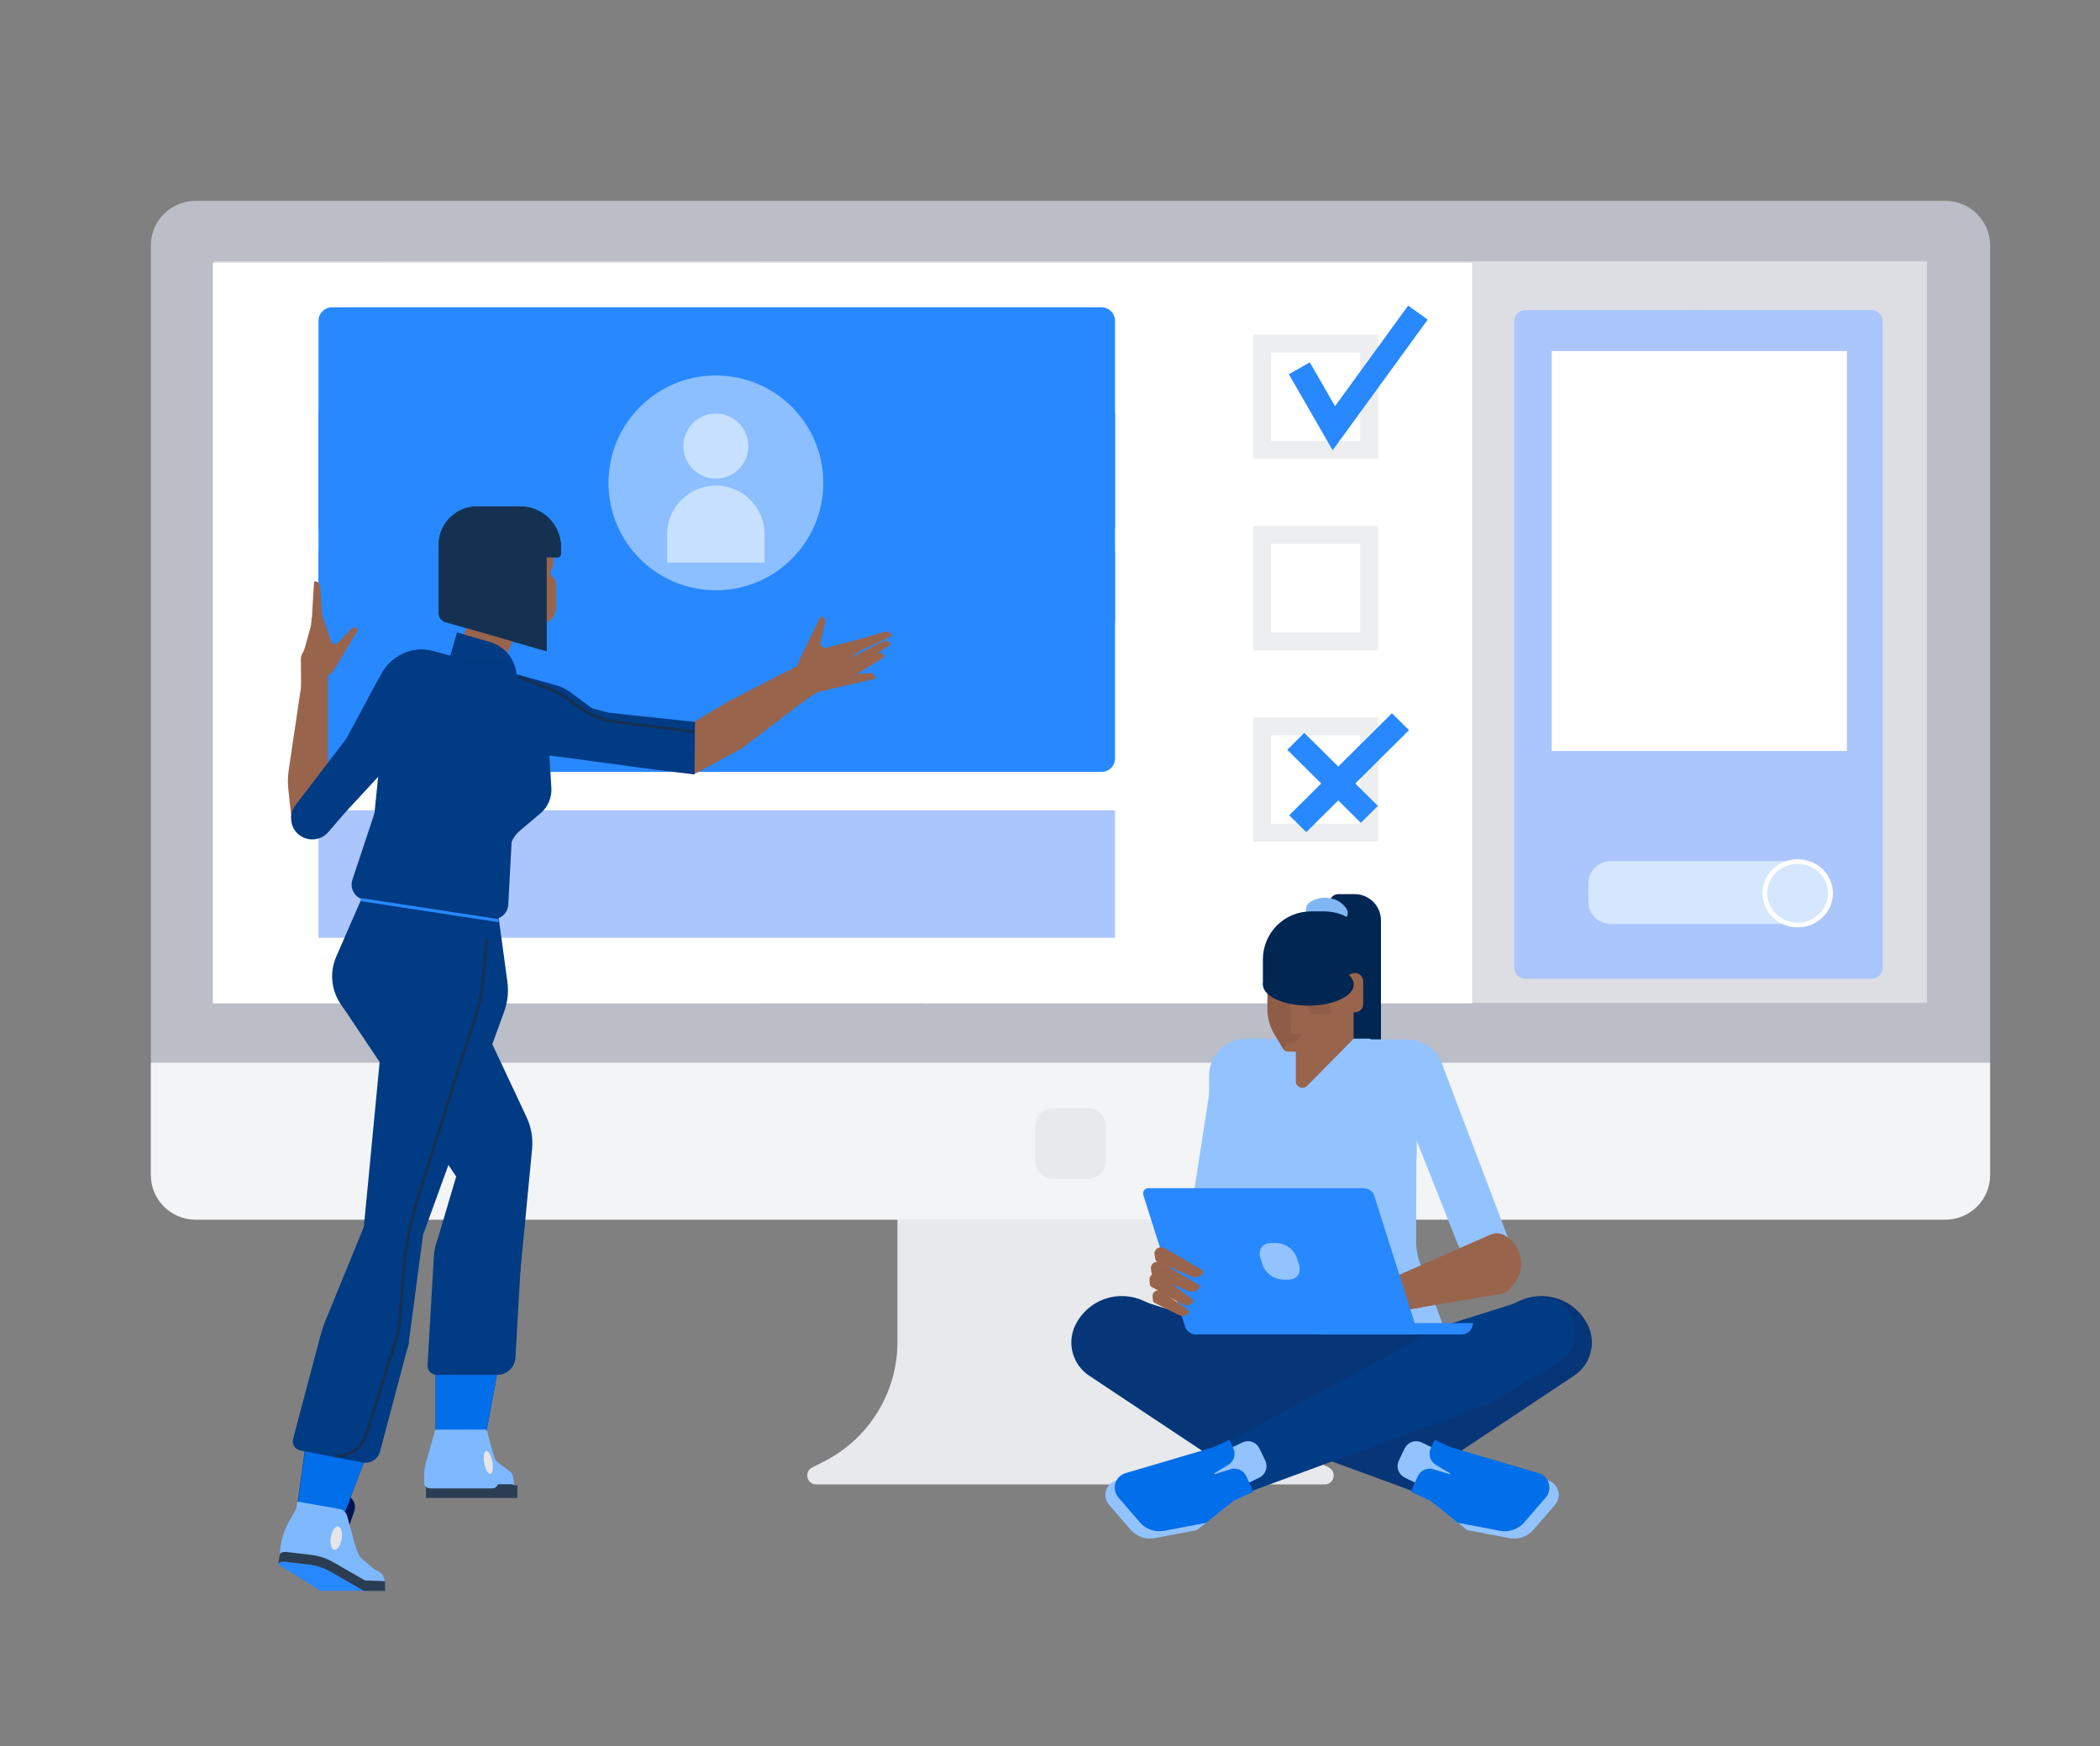 <svg width="535" height="445" viewBox="0 0 535 445" fill="none" xmlns="http://www.w3.org/2000/svg">
<rect x="0" y="0" width="535" height="445" fill="#808080" stroke="none"/>
<g clip-path="url(#clip0_336_1646)">
<path d="M338.526 373.941L335.496 372.402C329.868 369.543 325.143 365.186 321.842 359.814C318.541 354.441 316.794 348.262 316.794 341.96V236.144H228.638V341.96C228.638 348.262 226.891 354.441 223.59 359.814C220.29 365.187 215.564 369.543 209.936 372.402L206.906 373.941C204.767 375.028 205.541 378.248 207.942 378.248H337.488C339.889 378.25 340.665 375.028 338.526 373.941Z" fill="#E8E9EC"/>
<path d="M495.599 51.175H49.835C46.809 51.175 43.907 52.375 41.767 54.51C39.627 56.646 38.425 59.542 38.425 62.562V270.79L45.271 276.526V292.577C45.271 295.597 46.473 298.494 48.613 300.629C50.753 302.764 53.655 303.964 56.681 303.964H488.753C491.779 303.964 494.682 302.764 496.822 300.629C498.961 298.494 500.164 295.597 500.164 292.577V279.006L507.01 270.787V62.562C507.01 59.542 505.808 56.646 503.668 54.51C501.528 52.375 498.626 51.175 495.599 51.175Z" fill="#BBBDC7"/>
<path d="M507.01 270.79H38.425V299.41C38.425 302.43 39.627 305.326 41.767 307.461C43.907 309.597 46.809 310.796 49.835 310.796H495.599C498.626 310.796 501.528 309.597 503.668 307.461C505.808 305.326 507.01 302.43 507.01 299.41V270.79Z" fill="#F3F4F6"/>
<path d="M54.511 66.586H490.923V255.572H54.511V66.586Z" fill="#DDDEE3"/>
<path d="M277.162 300.359H268.273C265.763 300.359 263.709 298.31 263.709 295.804V286.934C263.709 284.429 265.763 282.379 268.273 282.379H277.162C279.672 282.379 281.726 284.429 281.726 286.934V295.804C281.726 298.31 279.672 300.359 277.162 300.359Z" fill="#E8E9EC"/>
</g>
<g clip-path="url(#clip1_336_1646)">
<path d="M388.658 246.524L388.658 81.886L432.676 81.886L432.676 246.524L388.658 246.524Z" fill="#AAC6FC"/>
<path d="M435.588 81.886L435.588 246.524C435.588 248.147 434.307 249.423 432.676 249.423L388.659 249.423C387.028 249.423 385.748 248.147 385.748 246.524L385.748 81.886C385.748 80.263 387.028 78.987 388.659 78.987L432.676 78.987C434.307 78.987 435.588 80.263 435.588 81.886ZM429.765 243.625L429.765 84.785L391.57 84.785L391.57 243.625L429.765 243.625Z" fill="#AAC6FC"/>
</g>
<g clip-path="url(#clip2_336_1646)">
<path d="M432.713 246.524L432.713 81.886L476.731 81.886L476.731 246.524L432.713 246.524Z" fill="#AAC6FC"/>
<path d="M479.642 81.886L479.642 246.524C479.642 248.147 478.361 249.423 476.731 249.423L432.714 249.423C431.083 249.423 429.802 248.147 429.802 246.524L429.802 81.886C429.802 80.263 431.083 78.987 432.714 78.987L476.731 78.987C478.361 78.987 479.642 80.263 479.642 81.886ZM473.82 243.625L473.82 84.785L435.625 84.785L435.625 243.625L473.82 243.625Z" fill="#AAC6FC"/>
</g>
<g clip-path="url(#clip3_336_1646)">
<path d="M410.437 235.451H457.73C462.316 235.451 466.034 231.861 466.034 227.432C466.034 223.003 462.316 219.413 457.73 219.413H410.437C408.905 219.413 407.435 220.001 406.352 221.047C405.269 222.093 404.66 223.512 404.66 224.992V229.873C404.66 230.605 404.809 231.331 405.1 232.008C405.39 232.685 405.815 233.3 406.352 233.818C406.888 234.336 407.525 234.747 408.226 235.027C408.927 235.307 409.678 235.452 410.437 235.451Z" fill="#D4E7FF"/>
<path d="M457.975 236.295C453.02 236.295 448.99 232.402 448.99 227.617C448.99 222.833 453.02 218.94 457.975 218.94C462.929 218.94 466.96 222.833 466.96 227.617C466.96 232.402 462.929 236.295 457.975 236.295ZM457.975 220.139C453.705 220.139 450.231 223.494 450.231 227.617C450.231 231.741 453.705 235.096 457.975 235.096C462.245 235.096 465.718 231.741 465.718 227.617C465.718 223.494 462.245 220.139 457.975 220.139Z" fill="white"/>
</g>
<g clip-path="url(#clip4_336_1646)">
<path d="M470.52 89.445L470.52 191.35L395.315 191.35L395.315 89.445L470.52 89.445Z" fill="white"/>
</g>
<g clip-path="url(#clip5_336_1646)">
<path d="M375.067 66.972L375.067 255.653L235.782 255.653L235.782 66.972L375.067 66.972Z" fill="white"/>
</g>
<g clip-path="url(#clip6_336_1646)">
<path d="M236.672 66.972L236.672 255.653L97.387 255.653L97.387 66.972L236.672 66.972Z" fill="white"/>
</g>
<g clip-path="url(#clip7_336_1646)">
<path d="M193.507 66.972L193.507 255.653L54.222 255.653L54.222 66.972L193.507 66.972Z" fill="white"/>
</g>
<g clip-path="url(#clip8_336_1646)">
<path d="M81.145 206.48H284.065V238.965H81.145V206.48Z" fill="#AAC6FC"/>
</g>
<g clip-path="url(#clip9_336_1646)">
<path d="M84.595 81.777H280.613V134.048H84.595V81.777Z" fill="#2888FF"/>
<path d="M280.614 137.505H84.596C82.663 137.505 81.145 135.984 81.145 134.048V81.777C81.145 79.841 82.663 78.32 84.596 78.32H280.614C282.546 78.32 284.065 79.841 284.065 81.777V134.048C284.065 135.984 282.546 137.505 280.614 137.505ZM88.047 130.591H277.163V85.234H88.047V130.591Z" fill="#2888FF"/>
</g>
<g clip-path="url(#clip10_336_1646)">
<path d="M84.595 140.962H280.613V193.233H84.595V140.962Z" fill="#2888FF"/>
<path d="M280.614 196.69H84.596C82.663 196.69 81.145 195.169 81.145 193.233V140.962C81.145 139.026 82.663 137.505 84.596 137.505H280.614C282.546 137.505 284.065 139.026 284.065 140.962V193.233C284.065 195.169 282.546 196.69 280.614 196.69ZM88.047 189.776H277.163V144.419H88.047V189.776Z" fill="#2888FF"/>
</g>
<g clip-path="url(#clip11_336_1646)">
<path d="M84.595 105.807H280.613V158.078H84.595V105.807Z" fill="#2888FF"/>
<path d="M280.614 161.535H84.596C82.663 161.535 81.145 160.014 81.145 158.078V105.807C81.145 103.871 82.663 102.35 84.596 102.35H280.614C282.546 102.35 284.065 103.871 284.065 105.807V158.078C284.065 160.014 282.546 161.535 280.614 161.535ZM88.047 154.621H277.163V109.264H88.047V154.621Z" fill="#2888FF"/>
</g>
<g clip-path="url(#clip12_336_1646)">
<path d="M351.125 116.958H319.22V85.274H351.125V116.958ZM323.824 112.386H346.522V89.846H323.824V112.386Z" fill="#EDEEF0"/>
<path d="M339.508 114.739L328.355 95.356L333.684 92.331L340.111 103.5L358.744 77.875L363.72 81.444L339.508 114.739Z" fill="#2888FF"/>
<path d="M351.125 165.724H319.22V134.04H351.125V165.724ZM323.824 161.152H346.522V138.612H323.824V161.152ZM351.125 214.49H319.22V182.806H351.125V214.49ZM323.824 209.918H346.522V187.378H323.824V209.918Z" fill="#EDEEF0"/>
<path d="M332.286 186.745L351.03 205.36L346.687 209.67L327.946 191.058L332.286 186.745Z" fill="#2888FF"/>
<path d="M354.616 181.748L358.956 186.058L332.791 212.044L328.45 207.734L354.616 181.748Z" fill="#2888FF"/>
</g>
<g clip-path="url(#clip13_336_1646)">
<path d="M116.201 166.598L121.755 185.196L133.921 154.74L128.003 152.357L122.812 150.267L120.618 155.76L116.201 166.598ZM129.993 138.397H137.405V147.857H129.993V138.397Z" fill="#99644C"/>
<path d="M125.47 131.598H130.496V150.517H125.47V131.598Z" fill="black"/>
<path d="M123.316 154.216L128.992 156.748V132.624C128.992 131.944 128.723 131.292 128.244 130.811C127.765 130.331 127.116 130.061 126.439 130.061H125.29C119.818 130.061 115.631 134.953 116.455 140.385L117.366 146.391C117.624 148.092 118.304 149.7 119.344 151.067C120.384 152.435 121.75 153.518 123.316 154.216Z" fill="black"/>
<path d="M140.966 138.997V143.509C140.966 143.673 140.935 143.835 140.873 143.988L140.278 145.475C140.18 145.719 140.16 145.987 140.219 146.243C140.278 146.499 140.414 146.731 140.609 146.907L140.966 147.229V155.956C140.966 156.294 140.899 156.628 140.77 156.939C140.641 157.251 140.452 157.534 140.214 157.772C139.976 158.011 139.693 158.199 139.382 158.327C139.071 158.455 138.738 158.521 138.402 158.519L122.272 158.453L122.338 152.938L140.966 138.997Z" fill="#99644C"/>
<path d="M124.725 146.637H128.436V152.309H124.725V146.637Z" fill="#99644C"/>
<path d="M124.867 147.844H130.679V142.043H124.867C124.251 142.043 123.66 142.288 123.224 142.726C122.788 143.163 122.543 143.757 122.543 144.376V145.51C122.543 145.817 122.603 146.12 122.72 146.403C122.837 146.687 123.008 146.944 123.224 147.161C123.44 147.377 123.696 147.549 123.978 147.666C124.26 147.784 124.562 147.844 124.867 147.844Z" fill="#99644C"/>
<path d="M135.184 136.899H127.593V140.807C126.38 140.904 125.22 140.977 125.049 140.919C124.788 140.832 127.527 143.877 129.245 145.766C129.717 146.285 130.577 145.95 130.577 145.247V142.748C130.577 142.324 130.919 141.979 131.342 141.979H135.184V136.899Z" fill="black"/>
<path d="M132.256 130.573H131.922C131.245 130.573 130.595 130.843 130.117 131.324C129.638 131.804 129.369 132.456 129.369 133.136V142.039H141.193V139.545C141.193 134.59 137.192 130.573 132.256 130.573Z" fill="#99644C"/>
<path d="M121.503 133.795H130.44V151.097C130.44 152.457 129.902 153.761 128.945 154.723C127.987 155.684 126.688 156.225 125.333 156.225H121.503V133.795Z" fill="black"/>
<path d="M127.368 130.848H137.89V136.872C137.89 137.545 137.758 138.212 137.501 138.834C137.245 139.456 136.869 140.021 136.394 140.497C135.92 140.973 135.357 141.351 134.737 141.609C134.118 141.866 133.454 141.999 132.783 141.999H127.367L127.368 130.848Z" fill="black"/>
<path d="M137.55 158.926H132.377V146.743H139.683C140.192 146.743 140.681 146.946 141.041 147.307C141.401 147.669 141.603 148.159 141.603 148.671V154.858C141.603 155.937 141.176 156.972 140.416 157.734C139.656 158.497 138.625 158.926 137.55 158.926Z" fill="#99644C"/>
<path d="M139.279 165.954L113.511 158.518C113.002 158.371 112.555 158.062 112.236 157.637C111.918 157.213 111.745 156.696 111.745 156.164V138.845C111.745 133.436 116.114 129.05 121.503 129.05H131.474C135.785 129.05 139.279 132.558 139.279 136.886V165.954Z" fill="#153152"/>
<path d="M141.94 142.043H124.091V129.05H132.579C138.288 129.05 142.916 133.696 142.916 139.427V141.063C142.916 141.605 142.479 142.043 141.94 142.043Z" fill="#153152"/>
<path d="M77.465 169.911L83.537 170.958V208.945C83.538 210.131 83.086 211.272 82.274 212.132C81.462 212.993 80.351 213.508 79.172 213.571C77.993 213.634 76.834 213.24 75.936 212.471C75.037 211.702 74.467 210.615 74.342 209.436L73.458 201.122C73.282 199.473 73.317 197.809 73.561 196.169L77.465 169.911Z" fill="#99644C"/>
<path d="M76.655 167.896L76.711 175.214L80.419 173.47L80.722 173.421C81.722 173.234 82.669 172.829 83.497 172.235C84.329 171.647 85.021 170.883 85.526 169.997L85.536 170.007L91.035 160.78C91.099 160.683 91.128 160.567 91.117 160.451C91.106 160.335 91.057 160.226 90.976 160.143C90.957 160.123 90.938 160.104 90.918 160.089C90.819 160.006 90.704 159.944 90.58 159.906C90.457 159.868 90.327 159.854 90.198 159.867C90.069 159.879 89.944 159.916 89.83 159.977C89.716 160.038 89.615 160.121 89.533 160.221L86.147 163.752C86.011 163.891 85.842 163.991 85.656 164.044C85.47 164.096 85.273 164.098 85.086 164.05C84.898 164.002 84.727 163.905 84.588 163.769C84.45 163.634 84.35 163.464 84.298 163.277L81.785 155.886L79.907 156.956C79.75 157.045 79.617 157.173 79.522 157.327C79.426 157.481 79.371 157.657 79.36 157.838L79.326 158.428C79.292 159.006 79.195 159.579 79.038 160.137L77.585 165.289C77.478 165.67 77.319 166.035 77.113 166.372C76.831 166.836 76.65 167.354 76.655 167.896Z" fill="#99644C"/>
<path d="M80.369 148.122C80.951 148.18 81.463 148.703 81.57 149.418L82.321 160.381L79.18 162.164L79.992 148.503C79.991 148.454 80 148.405 80.018 148.359C80.036 148.313 80.063 148.272 80.097 148.236C80.131 148.201 80.172 148.173 80.217 148.153C80.262 148.134 80.31 148.124 80.359 148.123L80.369 148.122Z" fill="#99644C"/>
<path d="M75.273 205.186L88.231 188.219L96.623 172.601L106.085 187.372L87.9 207.089L83.633 212.03C82.713 213.093 81.418 213.754 80.021 213.875C78.624 213.995 77.235 213.565 76.149 212.675C75.062 211.786 74.363 210.507 74.2 209.109C74.036 207.711 74.421 206.304 75.273 205.186Z" fill="#013B84"/>
<path d="M126.833 233.583H91.316L95.397 207.242L98.47 176.8L139.309 181.72L140.467 200.779C140.541 201.995 140.331 203.212 139.852 204.332C139.374 205.452 138.64 206.444 137.711 207.228L132.468 211.655C131.065 212.84 130.124 214.485 129.811 216.299L126.833 233.583Z" fill="#013B84"/>
<path d="M141.601 174.586L110.534 165.959C101.712 163.51 93.646 171.751 96.242 180.563L97.07 183.374L155.532 183.955L145.425 176.456C144.275 175.602 142.979 174.969 141.601 174.586Z" fill="#013B84"/>
<path d="M78.101 390.937L87.135 394.087L90.271 385.02C90.406 384.63 90.463 384.218 90.439 383.806C90.415 383.394 90.311 382.99 90.131 382.619C89.952 382.247 89.702 381.915 89.394 381.641C89.087 381.366 88.729 381.155 88.341 381.02L85.222 379.933C84.834 379.797 84.423 379.74 84.012 379.764C83.602 379.788 83.2 379.893 82.83 380.073C82.46 380.253 82.129 380.505 81.856 380.813C81.582 381.121 81.373 381.481 81.238 381.871L78.101 390.937Z" fill="#001452"/>
<path d="M89.516 390.407C89.516 390.407 91.038 396.182 91.821 396.841C92.765 397.637 95.575 400.062 95.575 400.062C96.324 400.208 96.989 400.636 97.434 401.259C97.88 401.881 98.072 402.651 97.971 403.41L97.733 405.201L94.49 404.841L82.906 398.052L89.516 390.407Z" fill="#7EB8FF"/>
<path d="M94.245 308.843L83.27 335.663C82.62 336.991 81.755 339.639 81.546 341.104L74.526 392.27C74.526 392.27 84.831 394.513 84.431 394.38L104.031 342.858L108.007 312.875L94.245 308.843Z" fill="#013B84"/>
<path d="M126.947 233.149L129.269 250.229C129.611 252.744 129.337 255.304 128.47 257.689L107.816 314.542C107.816 314.542 95.979 314.665 92.496 314.697L96.966 268.061L103.159 233.294L126.947 233.149Z" fill="#013B84"/>
<path d="M211.836 173.358L207.414 167.48L185.221 178.912L172.574 186.498L173.719 192.806L174.845 195.938C174.936 196.192 175.08 196.423 175.269 196.615C175.457 196.807 175.684 196.957 175.935 197.053C176.186 197.149 176.455 197.189 176.723 197.171C176.991 197.153 177.252 197.077 177.488 196.949L188.952 190.709L211.836 173.358Z" fill="#99644C"/>
<path d="M210.889 174.694L204.299 178.938L203.684 174.558L203.55 174.255C203.13 173.24 202.936 172.145 202.982 171.047C203.021 169.949 203.299 168.872 203.797 167.894L203.783 167.891L208.833 157.489C208.883 157.374 208.97 157.28 209.08 157.221C209.19 157.163 209.317 157.144 209.44 157.167C209.468 157.174 209.498 157.18 209.522 157.189C209.655 157.23 209.778 157.297 209.885 157.387C209.992 157.476 210.081 157.586 210.145 157.709C210.21 157.833 210.25 157.968 210.262 158.107C210.274 158.247 210.259 158.387 210.218 158.52L209.038 163.661C208.993 163.865 209.002 164.077 209.065 164.276C209.128 164.475 209.241 164.655 209.395 164.796C209.548 164.937 209.736 165.035 209.939 165.081C210.142 165.126 210.354 165.117 210.552 165.054L218.665 162.981L218.848 165.944L217.829 166.701C217.33 167.072 216.873 167.497 216.464 167.967L212.693 172.313C212.383 172.669 212.129 173.071 211.94 173.504C211.725 173.999 211.342 174.402 210.889 174.694Z" fill="#99644C"/>
<path d="M227.079 161.732C226.803 161.163 226.086 160.84 225.327 161L214.026 164.336L213.883 168.283L226.838 162.257C226.887 162.24 226.933 162.213 226.972 162.177C227.012 162.142 227.043 162.099 227.066 162.051C227.089 162.003 227.102 161.952 227.105 161.899C227.108 161.846 227.1 161.793 227.082 161.743L227.079 161.732ZM226.789 163.853C226.417 163.342 225.653 163.153 224.935 163.445L213.892 169.026L213.966 172.925L226.645 164.412C226.691 164.385 226.732 164.349 226.765 164.306C226.797 164.264 226.821 164.215 226.834 164.163C226.848 164.111 226.851 164.056 226.843 164.003C226.835 163.95 226.817 163.899 226.789 163.853Z" fill="#99644C"/>
<path d="M225.263 167.007C224.912 166.482 224.157 166.262 223.427 166.526L212.695 171.401L212.613 175.299L225.096 167.56C225.191 167.511 225.262 167.426 225.294 167.324C225.326 167.222 225.317 167.111 225.268 167.016L225.263 167.007Z" fill="#99644C"/>
<path d="M223.008 172.549C222.843 171.939 222.197 171.487 221.422 171.502L209.7 172.669L208.38 176.336L222.674 173.02C222.726 173.012 222.776 172.993 222.821 172.966C222.866 172.939 222.906 172.903 222.937 172.86C222.968 172.817 222.991 172.769 223.003 172.717C223.016 172.666 223.018 172.612 223.01 172.56L223.008 172.549Z" fill="#99644C"/>
<path d="M89.558 238.039L87.287 256.518L122.52 309.233L132.535 324.259L135.554 292.8C135.822 290.002 135.334 287.184 134.139 284.643L109.223 231.622L89.558 238.039Z" fill="#013B84"/>
<path d="M133.658 283.985V312.239L123.189 368.811C123.189 368.811 110.509 368.777 110.945 368.801L111.006 317.416L119.68 288.103L133.658 283.985Z" fill="#013B84"/>
<path d="M111.759 368.521H123.884V372.947H111.759V368.521Z" fill="#99644C"/>
<path d="M126.076 380.498H109.161L109.145 378.787C109.124 376.449 109.522 374.127 110.321 371.931L111.876 367.662L126.076 372.898V380.498Z" fill="#D9E021"/>
<path d="M115.74 377.949C117.456 377.949 118.846 376.553 118.846 374.831C118.846 373.109 117.456 371.713 115.74 371.713C114.025 371.713 112.634 373.109 112.634 374.831C112.634 376.553 114.025 377.949 115.74 377.949Z" fill="#E6E6E6"/>
<path d="M97.256 261.45H114.348V233.144L92.04 229.143L85.692 243.692C82.039 252.066 88.15 261.45 97.256 261.45Z" fill="#013B84"/>
<path d="M120.64 364.926V371.452C120.764 371.452 124.023 377.012 124.11 377.286L124.629 379.188H131.045L130.839 377.049C130.734 376.11 130.483 375.401 130.174 375.168L126.813 372.632C126.176 372.151 125.612 370.989 125.221 369.348L124.449 366.105C124.272 365.363 123.993 364.925 123.697 364.925H120.64V364.926Z" fill="#7EB8FF"/>
<path d="M126.665 350.34H111.253C110.936 350.34 110.622 350.275 110.33 350.149C110.039 350.023 109.776 349.838 109.558 349.607C109.34 349.375 109.171 349.101 109.062 348.802C108.954 348.502 108.907 348.184 108.925 347.865L110.539 319.991C110.866 314.337 115.428 309.863 121.066 309.665L133.404 309.233L131.322 345.924C131.254 347.118 130.734 348.24 129.868 349.062C129.002 349.883 127.856 350.34 126.665 350.34ZM92.332 372.67L76.466 369.587C76.152 369.526 75.854 369.401 75.59 369.22C75.326 369.038 75.102 368.804 74.933 368.532C74.763 368.26 74.65 367.955 74.603 367.638C74.555 367.32 74.573 366.996 74.655 366.686L81.545 340.687C81.746 339.928 82.227 339.275 82.889 338.858C83.552 338.441 84.347 338.292 85.115 338.441L104.167 342.144L96.827 369.843C96.574 370.798 95.969 371.621 95.135 372.146C94.3 372.671 93.298 372.858 92.332 372.67ZM124.791 163.583L116.447 161.176L110.579 181.681L128.015 186.71L131.271 175.333C132.713 170.291 129.812 165.031 124.791 163.583ZM95.397 207.243L89.771 224.183C89.592 224.722 89.532 225.295 89.597 225.86C89.661 226.425 89.847 226.969 90.143 227.454C90.439 227.939 90.836 228.354 91.308 228.668C91.78 228.983 92.315 229.19 92.875 229.276L125.021 234.178C125.557 234.26 126.104 234.228 126.628 234.085C127.151 233.942 127.638 233.69 128.059 233.346C128.48 233.003 128.824 232.574 129.07 232.089C129.316 231.604 129.458 231.072 129.487 230.529L130.812 205.685L95.397 207.243Z" fill="#013B84"/>
<path d="M91.973 228.846L127.057 234.211L126.94 234.983L91.856 229.617L91.973 228.846Z" fill="#2888FF"/>
<path d="M85.719 371.544C85.621 371.544 85.528 371.507 85.456 371.44C85.385 371.374 85.341 371.283 85.332 371.186C85.325 371.088 85.353 370.991 85.413 370.914C85.473 370.837 85.559 370.785 85.655 370.769L87.023 370.54C88.413 370.312 89.711 369.699 90.772 368.771C91.834 367.842 92.615 366.634 93.029 365.283L100.57 340.98C101.122 339.2 101.464 337.361 101.588 335.5L102.193 326.396C102.702 318.749 104.131 311.193 106.449 303.892L121.282 257.205C121.85 255.418 122.234 253.576 122.426 251.71L123.688 239.467C123.71 239.253 123.905 239.087 124.115 239.12C124.166 239.125 124.215 239.14 124.26 239.164C124.305 239.189 124.345 239.222 124.377 239.261C124.409 239.301 124.433 239.347 124.448 239.396C124.462 239.445 124.467 239.497 124.462 239.548L123.2 251.791C123.002 253.711 122.608 255.605 122.023 257.443L107.19 304.13C104.89 311.371 103.473 318.865 102.968 326.448L102.364 335.553C102.236 337.474 101.883 339.374 101.312 341.213L93.772 365.516C93.315 367.005 92.453 368.336 91.284 369.36C90.114 370.384 88.683 371.06 87.151 371.311L85.783 371.54C85.761 371.543 85.74 371.544 85.719 371.544Z" fill="#153152"/>
<path d="M177.045 183.96L155.019 181.602L137.459 176.847L137.491 192.156L167.018 196.131L176.952 197.342L177.045 183.96Z" fill="#013B84"/>
<path d="M176.424 186.822C176.408 186.822 176.391 186.821 176.375 186.819L156.367 184.255C153.446 183.877 150.66 182.795 148.246 181.101L143.828 177.996C142.699 177.203 141.481 176.547 140.199 176.042L132.484 173.006C132.389 172.968 132.312 172.893 132.271 172.798C132.23 172.704 132.228 172.597 132.266 172.501C132.303 172.404 132.377 172.327 132.471 172.286C132.566 172.244 132.672 172.242 132.768 172.279L140.483 175.315C141.822 175.843 143.095 176.528 144.273 177.357L148.691 180.463C151.002 182.084 153.67 183.119 156.465 183.48L176.473 186.044C176.57 186.059 176.657 186.11 176.718 186.186C176.779 186.262 176.809 186.358 176.803 186.456C176.797 186.553 176.755 186.645 176.684 186.712C176.614 186.78 176.522 186.819 176.424 186.822Z" fill="#153152"/>
<path d="M92.674 372.721L84.433 394.38C84.83 394.513 74.528 392.273 74.528 392.273L77.716 369.825L92.332 372.674C92.449 372.698 92.566 372.713 92.674 372.721Z" fill="#016EEA"/>
<path d="M87.31 398.252L71.208 396.172L71.498 393.887C71.853 391.662 72.604 389.52 73.716 387.563L75.877 383.758L88.529 391.03L87.31 398.252Z" fill="#7EB8FF"/>
<path d="M75.752 382.621L74.705 388.822C75.072 388.884 83.805 395.806 84.02 396.11L85.292 397.908L89.957 391.844L88.437 386.277C88.315 385.829 88.069 385.426 87.727 385.113C87.385 384.801 86.961 384.592 86.506 384.512L75.752 382.621Z" fill="#7EB8FF"/>
<path d="M86.159 388.976C85.402 388.847 84.564 390.069 84.288 391.705C84.012 393.342 84.401 394.772 85.158 394.901C85.915 395.03 86.753 393.808 87.029 392.172C87.305 390.536 86.916 389.105 86.159 388.976Z" fill="#E6E6E6"/>
<path d="M87.021 399.619L97.266 405.352H81.646L71.25 398.876C70.719 398.546 71.006 397.723 71.625 397.797L87.021 399.619Z" fill="#2888FF"/>
<path d="M70.91 398.319L71.329 395.838L71.431 395.778C71.889 395.508 72.423 395.396 72.951 395.458L79.262 396.206C81.272 396.444 83.213 397.088 84.968 398.1L92.971 402.712L98.119 402.914L98.09 405.394L92.707 405.376L84.199 400.475C82.467 399.497 80.559 398.874 78.585 398.644L72.577 397.941C72.132 397.889 71.68 397.961 71.273 398.149L70.91 398.319ZM123.373 378.212H130.229C130.909 378.212 131.466 378.771 131.466 379.454V379.604C131.466 380.287 130.909 380.846 130.229 380.846H123.373C123.046 380.845 122.732 380.714 122.5 380.481C122.268 380.249 122.137 379.933 122.136 379.604V379.454C122.136 378.771 122.693 378.212 123.373 378.212Z" fill="#2B3D52"/>
<path d="M126.603 350.344L123.19 368.811C123.19 368.811 111.295 368.779 110.945 368.803L110.968 350.32C111.061 350.336 111.155 350.344 111.256 350.344H126.603Z" fill="#016EEA"/>
<path d="M108.52 378.474H131.796V381.7H108.52V378.474Z" fill="#2B3D52"/>
<path d="M125.411 379.261H109.558C109.157 379.261 108.773 379.102 108.488 378.819C108.203 378.535 108.042 378.151 108.038 377.748L108.027 376.555C108.011 374.721 108.324 372.9 108.95 371.177L110.887 364.294L123.892 364.268L126.01 371.653C126.62 373.331 126.932 375.102 126.932 376.888V377.734C126.932 378.577 126.251 379.261 125.411 379.261Z" fill="#7EB8FF"/>
<path d="M117.964 374.308H110.848V364.653H114.067C114.807 364.653 115.522 364.924 116.078 365.415C116.633 365.907 116.991 366.585 117.084 367.322L117.964 374.308Z" fill="#7EB8FF"/>
<path d="M124.24 374.308H117.124L118.004 367.323C118.097 366.586 118.454 365.907 119.01 365.416C119.565 364.925 120.28 364.653 121.02 364.654H124.24V374.308Z" fill="#7EB8FF"/>
<path d="M123.331 372.608C123.582 374.206 124.262 375.518 124.85 375.541C125.437 375.564 125.71 374.287 125.458 372.689C125.207 371.091 124.527 369.778 123.939 369.756C123.352 369.733 123.079 371.01 123.331 372.608Z" fill="#E6E6E6"/>
</g>
<g clip-path="url(#clip14_336_1646)">
<path d="M182.382 150.41C197.497 150.41 209.75 138.157 209.75 123.042C209.75 107.928 197.497 95.675 182.382 95.675C167.268 95.675 155.015 107.928 155.015 123.042C155.015 138.157 167.268 150.41 182.382 150.41Z" fill="#8BBFFF"/>
<path d="M182.383 121.96C186.957 121.96 190.665 118.252 190.665 113.678C190.665 109.104 186.957 105.395 182.383 105.395C177.809 105.395 174.1 109.104 174.1 113.678C174.1 118.252 177.809 121.96 182.383 121.96Z" fill="#C7E0FF"/>
<path d="M182.383 123.733C179.088 123.733 175.927 125.042 173.597 127.372C171.267 129.702 169.958 132.862 169.958 136.157V143.35H194.807V136.157C194.807 129.296 189.244 123.733 182.383 123.733Z" fill="#C7E0FF"/>
</g>
<g clip-path="url(#clip15_336_1646)">
<path d="M116.2 166.598L121.755 185.196L133.921 154.74L128.003 152.357L122.812 150.267L120.618 155.76L116.2 166.598ZM129.992 138.397H137.405V147.857H129.992V138.397Z" fill="#99644C"/>
<path d="M125.47 131.598H130.495V150.517H125.47V131.598Z" fill="black"/>
<path d="M123.315 154.216L128.991 156.748V132.624C128.991 131.944 128.722 131.292 128.244 130.811C127.765 130.331 127.115 130.061 126.438 130.061H125.289C119.817 130.061 115.63 134.953 116.454 140.385L117.365 146.391C117.623 148.092 118.304 149.7 119.343 151.067C120.383 152.435 121.749 153.518 123.315 154.216Z" fill="black"/>
<path d="M140.965 138.997V143.509C140.965 143.673 140.934 143.835 140.873 143.988L140.277 145.475C140.18 145.719 140.159 145.987 140.218 146.243C140.278 146.499 140.414 146.731 140.608 146.907L140.965 147.229V155.956C140.965 156.294 140.899 156.628 140.77 156.939C140.641 157.251 140.452 157.534 140.214 157.772C139.975 158.011 139.693 158.199 139.382 158.327C139.071 158.455 138.737 158.521 138.401 158.519L122.271 158.453L122.337 152.938L140.965 138.997Z" fill="#99644C"/>
<path d="M124.725 146.637H128.436V152.309H124.725V146.637Z" fill="#99644C"/>
<path d="M124.867 147.844H130.679V142.043H124.867C124.251 142.043 123.66 142.288 123.224 142.726C122.788 143.163 122.543 143.757 122.543 144.376V145.51C122.543 145.817 122.603 146.12 122.72 146.403C122.837 146.687 123.008 146.944 123.224 147.161C123.439 147.377 123.696 147.549 123.978 147.666C124.26 147.784 124.562 147.844 124.867 147.844Z" fill="#99644C"/>
<path d="M135.183 136.899H127.593V140.807C126.379 140.904 125.219 140.977 125.048 140.919C124.788 140.832 127.527 143.877 129.244 145.766C129.716 146.285 130.576 145.95 130.576 145.247V142.748C130.576 142.324 130.919 141.979 131.342 141.979H135.183V136.899Z" fill="black"/>
<path d="M132.255 130.573H131.922C131.245 130.573 130.595 130.843 130.116 131.324C129.638 131.804 129.369 132.456 129.369 133.136V142.039H141.193V139.545C141.193 134.59 137.191 130.573 132.255 130.573Z" fill="#99644C"/>
<path d="M121.503 133.795H130.44V151.097C130.44 152.457 129.902 153.761 128.944 154.723C127.986 155.684 126.687 156.225 125.333 156.225H121.503V133.795Z" fill="black"/>
<path d="M127.367 130.848H137.89V136.872C137.89 137.545 137.757 138.212 137.501 138.834C137.244 139.456 136.868 140.021 136.394 140.497C135.919 140.973 135.356 141.351 134.737 141.609C134.117 141.866 133.453 141.999 132.782 141.999H127.367L127.367 130.848Z" fill="black"/>
<path d="M137.55 158.926H132.377V146.743H139.683C140.192 146.743 140.681 146.946 141.041 147.307C141.401 147.669 141.603 148.159 141.603 148.671V154.858C141.603 155.937 141.176 156.972 140.416 157.734C139.656 158.497 138.625 158.926 137.55 158.926Z" fill="#99644C"/>
<path d="M139.279 165.954L113.51 158.518C113.002 158.371 112.554 158.062 112.236 157.637C111.917 157.213 111.745 156.696 111.745 156.164V138.845C111.745 133.436 116.113 129.05 121.502 129.05H131.473C135.784 129.05 139.279 132.558 139.279 136.886V165.954Z" fill="#153152"/>
<path d="M141.94 142.043H124.091V129.05H132.579C138.288 129.05 142.915 133.696 142.915 139.427V141.063C142.915 141.605 142.478 142.043 141.94 142.043Z" fill="#153152"/>
<path d="M141.601 174.586L110.533 165.959C101.711 163.51 93.646 171.751 96.241 180.563L97.069 183.374L155.531 183.955L145.424 176.456C144.275 175.602 142.979 174.969 141.601 174.586Z" fill="#013B84"/>
<path d="M126.665 350.34H111.253C110.935 350.34 110.621 350.275 110.33 350.149C110.038 350.023 109.775 349.838 109.557 349.607C109.339 349.375 109.171 349.101 109.062 348.802C108.953 348.502 108.906 348.184 108.924 347.865L110.538 319.991C110.866 314.337 115.427 309.863 121.065 309.665L133.404 309.233L131.322 345.924C131.254 347.118 130.734 348.24 129.868 349.062C129.002 349.883 127.856 350.34 126.665 350.34ZM92.331 372.67L76.465 369.587C76.151 369.526 75.853 369.401 75.589 369.22C75.326 369.038 75.102 368.804 74.932 368.532C74.762 368.26 74.65 367.955 74.602 367.638C74.555 367.32 74.572 366.996 74.655 366.686L81.544 340.687C81.746 339.928 82.226 339.275 82.889 338.858C83.551 338.441 84.347 338.292 85.115 338.441L104.166 342.144L96.826 369.843C96.573 370.798 95.968 371.621 95.134 372.146C94.299 372.671 93.298 372.858 92.331 372.67ZM124.791 163.583L116.446 161.176L110.579 181.681L128.014 186.71L131.27 175.333C132.713 170.291 129.812 165.031 124.791 163.583ZM95.397 207.243L89.771 224.183C89.592 224.722 89.532 225.295 89.596 225.86C89.66 226.425 89.847 226.969 90.142 227.454C90.438 227.939 90.836 228.354 91.308 228.668C91.78 228.983 92.314 229.19 92.874 229.276L125.02 234.178C125.556 234.26 126.104 234.228 126.627 234.085C127.15 233.942 127.638 233.69 128.058 233.346C128.479 233.003 128.823 232.574 129.069 232.089C129.315 231.604 129.457 231.072 129.486 230.529L130.812 205.685L95.397 207.243Z" fill="#013B84"/>
</g>
<g clip-path="url(#clip16_336_1646)">
<path d="M289.008 330.932L310.938 337.833L366.502 367.702C366.502 367.702 360.064 380.539 360.24 380.076L300.661 358.159C299.695 357.804 298.765 357.359 297.883 356.831L281.723 347.159C280.712 346.553 279.83 345.754 279.128 344.807C278.426 343.859 277.918 342.783 277.633 341.639C277.348 340.495 277.292 339.305 277.468 338.139C277.644 336.974 278.048 335.854 278.657 334.845C279.695 333.127 281.279 331.807 283.156 331.098C285.033 330.389 287.094 330.33 289.008 330.932Z" fill="#013B84"/>
<path d="M336.713 371.846H309.523L277.467 350.528C275.407 349.158 273.919 347.082 273.283 344.691C272.646 342.3 272.906 339.759 274.012 337.546C275.558 334.454 278.255 332.093 281.524 330.97C284.793 329.848 288.372 330.054 291.491 331.544L336.713 353.157V371.846Z" fill="#013B84"/>
<path d="M368.752 337.763H307.529V358H368.752V337.763Z" fill="#013B84"/>
<path d="M341.777 371.846H368.967L401.023 350.528C403.083 349.158 404.571 347.082 405.208 344.691C405.844 342.3 405.584 339.759 404.478 337.546C402.932 334.454 400.235 332.093 396.966 330.97C393.697 329.848 390.118 330.054 386.999 331.544L341.777 353.157V371.846Z" fill="#013B84"/>
<path opacity="0.2" d="M274.012 337.546C275.558 334.454 278.255 332.093 281.524 330.97C284.793 329.848 288.372 330.054 291.491 331.544L292.533 332.042L310.715 337.763H368.752V340.263L386.999 331.544C390.118 330.054 393.697 329.848 396.966 330.97C400.235 332.093 402.932 334.454 404.478 337.546C405.584 339.759 405.844 342.3 405.208 344.691C404.571 347.082 403.083 349.158 401.023 350.528L368.967 371.846H364.421C362.556 375.553 360.131 380.363 360.24 380.076L336.713 371.421V371.843H309.523L277.467 350.525C275.408 349.155 273.92 347.08 273.284 344.689C272.647 342.299 272.906 339.758 274.012 337.546Z" fill="#1D2445"/>
<path d="M338.639 268.476H351.815V234.535C351.815 232.759 351.11 231.056 349.854 229.801C348.599 228.545 346.896 227.84 345.121 227.84H340.985C340.363 227.84 339.767 228.087 339.328 228.526C338.888 228.966 338.641 229.562 338.641 230.184V268.476H338.639Z" fill="#002652"/>
<path d="M367.832 272.315L384.968 317.469L379.947 322.011L379.814 322.022C378.006 322.176 376.197 321.743 374.655 320.789C373.112 319.834 371.918 318.407 371.249 316.721L353.791 272.651L367.832 272.315ZM309.025 272.564L302.7 313.193L307.461 323.691L307.593 323.675C309.394 323.451 311.074 322.653 312.386 321.399C313.697 320.146 314.57 318.503 314.875 316.714L322.833 269.987L309.025 272.564Z" fill="#93C3FF"/>
<path d="M358.607 264.884L317.553 264.668C316.299 264.66 315.056 264.902 313.896 265.378C312.736 265.855 311.682 266.556 310.795 267.443C309.908 268.329 309.205 269.383 308.728 270.543C308.251 271.702 308.008 272.945 308.014 274.199L308.094 290.786L368.038 290.539V274.37C368.038 271.863 367.046 269.458 365.279 267.681C363.512 265.903 361.113 264.898 358.607 264.884Z" fill="#93C3FF"/>
<path d="M360.846 289.856L360.782 316.168C360.777 318.186 361.134 320.19 361.837 322.082L367.85 338.292L310.046 338.817L315.28 322.101C315.791 320.467 316.051 318.766 316.051 317.054V290.23L360.846 289.856Z" fill="#93C3FF"/>
<path d="M349.059 264.668L360.462 289.944L315.59 289.963L327.051 264.668H349.059ZM384.486 391.928C385.625 392.145 386.8 392.058 387.894 391.676C388.989 391.294 389.963 390.631 390.72 389.754L396.256 383.337C396.652 382.846 396.92 382.264 397.038 381.644C397.156 381.023 397.119 380.384 396.93 379.781C396.742 379.178 396.408 378.632 395.958 378.189C395.508 377.746 394.956 377.421 394.351 377.242L371.588 370.518L365.633 383.321L373.779 389.888L384.486 391.928Z" fill="#93C3FF"/>
<path d="M382.112 390.065C383.25 390.282 384.426 390.195 385.52 389.813C386.614 389.431 387.589 388.768 388.346 387.89L393.882 381.474C394.278 380.982 394.546 380.401 394.664 379.78C394.781 379.16 394.744 378.52 394.556 377.918C394.368 377.315 394.034 376.768 393.584 376.325C393.134 375.883 392.582 375.557 391.977 375.379L369.213 368.66L363.258 381.461L371.404 388.028L382.112 390.065Z" fill="#016EEA"/>
<path d="M371.172 371.868L366.856 380.837L357.892 376.522C357.114 376.146 356.517 375.477 356.232 374.662C355.947 373.846 355.997 372.951 356.372 372.172L357.856 369.082C358.231 368.304 358.9 367.707 359.716 367.422C360.531 367.137 361.426 367.188 362.205 367.563L371.172 371.868Z" fill="#93C3FF"/>
<path d="M372.261 377.136L374.973 371.277L365.497 366.887L364.497 369.049C364.154 369.79 364.098 370.63 364.338 371.41C364.579 372.189 365.099 372.852 365.799 373.271L372.261 377.136Z" fill="#016EEA"/>
<path d="M368.865 384.474L372.511 376.598L365.156 374.383C364.394 374.154 363.576 374.207 362.851 374.533C362.126 374.858 361.542 375.435 361.208 376.156L359.389 380.086L368.865 384.474Z" fill="#016EEA"/>
<path d="M294.229 391.928C293.091 392.145 291.915 392.058 290.821 391.676C289.727 391.294 288.752 390.631 287.995 389.754L282.459 383.337C282.063 382.846 281.795 382.264 281.677 381.644C281.56 381.023 281.597 380.384 281.785 379.781C281.973 379.179 282.307 378.632 282.757 378.189C283.207 377.746 283.759 377.421 284.364 377.242L307.128 370.518L313.082 383.325L304.936 389.891L294.229 391.928Z" fill="#93C3FF"/>
<path d="M389.707 330.933L367.777 337.833L312.214 367.702C312.214 367.702 318.651 380.54 318.476 380.076L378.054 358.159C379.02 357.804 379.95 357.359 380.833 356.831L396.992 347.159C398.004 346.553 398.886 345.754 399.588 344.807C400.29 343.859 400.798 342.783 401.082 341.639C401.367 340.495 401.423 339.305 401.248 338.14C401.072 336.974 400.667 335.854 400.058 334.845C399.02 333.127 397.436 331.808 395.559 331.098C393.682 330.389 391.621 330.33 389.707 330.933Z" fill="#013B84"/>
<path d="M296.603 390.065C295.464 390.282 294.289 390.195 293.195 389.813C292.1 389.431 291.126 388.768 290.369 387.89L284.833 381.474C284.437 380.982 284.169 380.401 284.051 379.78C283.934 379.16 283.971 378.52 284.159 377.918C284.347 377.315 284.681 376.768 285.131 376.325C285.581 375.883 286.133 375.557 286.738 375.379L309.502 368.66L315.456 381.464L307.31 388.03L296.603 390.065Z" fill="#016EEA"/>
<path d="M307.545 371.868L311.861 380.837L320.825 376.522C321.603 376.146 322.2 375.477 322.485 374.662C322.77 373.846 322.719 372.951 322.344 372.172L320.855 369.076C320.479 368.298 319.81 367.701 318.995 367.416C318.179 367.131 317.284 367.182 316.505 367.557L307.545 371.868Z" fill="#93C3FF"/>
<path d="M306.453 377.136L303.741 371.276L313.217 366.886L314.218 369.048C314.56 369.789 314.617 370.63 314.376 371.409C314.136 372.188 313.615 372.851 312.915 373.27L306.453 377.136Z" fill="#016EEA"/>
<path d="M309.849 384.474L306.203 376.598L313.558 374.383C314.32 374.154 315.138 374.207 315.863 374.533C316.589 374.858 317.172 375.435 317.506 376.156L319.326 380.086L309.849 384.474Z" fill="#016EEA"/>
<path d="M315.066 309.667H344.856C349.117 309.666 353.203 307.973 356.216 304.96C359.229 301.946 360.922 297.859 360.922 293.597V289.856L337.286 286.479L315.066 289.856V309.667Z" fill="#93C3FF"/>
<path d="M341.234 234.758C341.604 234.757 341.967 234.66 342.287 234.475C342.608 234.29 342.874 234.024 343.059 233.703C343.244 233.383 343.342 233.019 343.342 232.649C343.343 232.279 343.246 231.916 343.061 231.595C342.608 230.889 342.012 230.286 341.31 229.825C340.609 229.365 339.819 229.057 338.991 228.921C338.06 228.708 337.095 228.695 336.159 228.881C335.223 229.068 334.337 229.45 333.559 230.004C333.337 230.17 333.15 230.378 333.009 230.617C332.868 230.855 332.775 231.119 332.736 231.394C332.697 231.668 332.712 231.948 332.781 232.216C332.849 232.485 332.97 232.737 333.137 232.959C333.303 233.18 333.511 233.367 333.75 233.508C333.988 233.65 334.252 233.742 334.527 233.782C334.801 233.821 335.08 233.806 335.349 233.737C335.617 233.668 335.87 233.547 336.091 233.381C336.392 233.189 336.73 233.061 337.082 233.005C337.435 232.949 337.795 232.966 338.141 233.056C338.624 233.119 339.071 233.346 339.407 233.699C339.592 234.02 339.858 234.287 340.178 234.473C340.499 234.659 340.863 234.757 341.234 234.758Z" fill="#80B6F4"/>
<path d="M341.4 257.996L321.739 250.965V244.447C321.739 242.844 322.054 241.256 322.668 239.775C323.281 238.294 324.18 236.948 325.314 235.814C326.448 234.68 327.793 233.781 329.274 233.168C330.755 232.554 332.343 232.238 333.946 232.238H337.407C339.01 232.238 340.598 232.553 342.08 233.167C343.561 233.78 344.907 234.679 346.041 235.813C347.175 236.947 348.075 238.293 348.688 239.774C349.302 241.256 349.618 242.843 349.618 244.447V249.778C349.617 251.957 348.751 254.048 347.21 255.589C345.669 257.13 343.579 257.996 341.4 257.996Z" fill="#002652"/>
<path d="M330.129 275.5V249.979H344.841V264.693L333.023 276.681C332.788 276.921 332.487 277.085 332.159 277.153C331.831 277.221 331.49 277.189 331.179 277.062C330.869 276.936 330.603 276.72 330.416 276.441C330.229 276.163 330.129 275.835 330.129 275.5Z" fill="#99644C"/>
<path d="M344.71 260.309L337.281 267.644C337.146 267.777 336.986 267.882 336.81 267.954C336.634 268.025 336.445 268.061 336.255 268.059L328.1 267.975C327.853 267.972 327.611 267.906 327.397 267.783C327.183 267.661 327.005 267.485 326.878 267.273L324.628 263.506C323.486 261.595 322.883 259.409 322.883 257.183V249.821H344.711V260.306L344.71 260.309Z" fill="#99644C"/>
<path opacity="0.07" d="M334.788 258.356H339.122V257.051C339.122 256.642 338.959 256.25 338.67 255.961C338.381 255.672 337.989 255.509 337.58 255.509H333.247V256.814C333.247 257.223 333.409 257.615 333.698 257.904C333.987 258.194 334.379 258.356 334.788 258.356ZM328.803 253.713V257.596L328.935 263.337L332.034 263.542L329.884 265.653C329.308 265.545 328.714 265.635 328.195 265.906C327.267 266.391 326.935 267.524 326.875 267.274C326.815 267.023 325.718 265.192 324.69 263.511C323.506 261.576 322.879 259.353 322.878 257.085V250.962L328.803 253.713Z" fill="black"/>
<path d="M345.199 247.933H345.075C344.519 247.935 343.987 248.156 343.593 248.55C343.2 248.943 342.979 249.476 342.977 250.032V255.845C342.979 256.401 343.2 256.934 343.593 257.327C343.987 257.721 344.519 257.942 345.075 257.944H345.199C345.755 257.942 346.288 257.721 346.681 257.327C347.074 256.934 347.296 256.401 347.298 255.845V250.028C347.295 249.473 347.073 248.941 346.68 248.548C346.287 248.156 345.755 247.935 345.199 247.933Z" fill="#99644C"/>
<path d="M333.315 256.249C326.922 256.249 321.739 253.834 321.739 250.855C321.739 247.876 326.922 245.461 333.315 245.461C339.709 245.461 344.892 247.876 344.892 250.855C344.892 253.834 339.709 256.249 333.315 256.249Z" fill="#002652"/>
<path d="M350.681 327.385L379.558 314.671C380.247 314.327 381.021 314.189 381.787 314.273C382.552 314.357 383.278 314.66 383.876 315.146L384.571 315.71C385.394 316.378 386.078 317.202 386.583 318.135C387.088 319.067 387.404 320.09 387.514 321.145C387.624 322.2 387.525 323.266 387.222 324.283C386.92 325.299 386.421 326.246 385.752 327.07L384.761 328.292C384.146 329.049 383.276 329.557 382.313 329.718L357.742 333.867L350.681 327.385Z" fill="#99644C"/>
<path d="M325.143 335.238V335.247C325.127 335.351 325.153 335.456 325.214 335.54C325.276 335.625 325.368 335.682 325.471 335.699L332.646 336.84C333.418 336.963 334.209 336.913 334.959 336.694L338.258 335.765L340.156 336.732C340.818 337.073 341.582 337.155 342.301 336.961L348.497 335.323L348.547 335.309C348.763 335.258 348.98 335.219 349.2 335.19V335.182L362.407 333.084L353.341 327.266C351.703 325.382 350.375 325.272 348.6 325.111L345.476 324.838C344.346 324.77 343.218 325.006 342.209 325.522C341.593 325.845 340.934 326.079 340.252 326.216C338.322 326.626 335.296 327.334 335.296 327.334C335.055 327.412 334.846 327.565 334.698 327.769C334.55 327.974 334.471 328.221 334.473 328.474V328.588C334.496 328.894 334.64 329.178 334.873 329.379C335.105 329.579 335.408 329.679 335.714 329.656C336.358 329.615 340.195 329.41 341.395 329.368H341.404C341.499 329.367 341.592 329.396 341.671 329.45C341.749 329.504 341.809 329.58 341.842 329.67C341.875 329.757 341.879 329.852 341.853 329.941C341.828 330.031 341.774 330.11 341.7 330.167L340.514 331.095L333.35 334.104L326.697 334.002C326.339 333.997 325.989 334.116 325.707 334.337C325.425 334.559 325.227 334.871 325.147 335.22L325.143 335.238Z" fill="#99644C"/>
<path d="M336.836 340.032H372.367C373.134 340.032 373.869 339.727 374.411 339.185C374.953 338.643 375.258 337.908 375.258 337.141H333.944C333.944 337.521 334.018 337.897 334.164 338.248C334.309 338.599 334.522 338.918 334.791 339.186C335.06 339.454 335.379 339.667 335.73 339.812C336.081 339.958 336.457 340.032 336.836 340.032Z" fill="#2888FF"/>
<path d="M304.477 340.032H359.399C359.634 340.046 359.868 339.998 360.078 339.895C360.289 339.791 360.47 339.635 360.602 339.441C360.735 339.247 360.814 339.022 360.834 338.788C360.854 338.554 360.812 338.319 360.714 338.105L350.11 304.698C349.925 304.161 349.585 303.692 349.133 303.349C348.681 303.006 348.137 302.804 347.571 302.77H292.649C292.415 302.757 292.181 302.804 291.97 302.908C291.759 303.011 291.579 303.168 291.446 303.362C291.314 303.556 291.234 303.781 291.214 304.015C291.195 304.249 291.236 304.484 291.334 304.698L301.939 338.105C302.124 338.641 302.464 339.11 302.916 339.453C303.368 339.796 303.911 339.997 304.477 340.032Z" fill="#2888FF"/>
<path d="M326.699 326.059H328.303C330.432 326.059 331.609 324.333 330.933 322.205L330.427 320.601C330.055 319.528 329.375 318.59 328.472 317.904C327.568 317.218 326.481 316.815 325.349 316.746H323.745C321.617 316.746 320.44 318.472 321.115 320.601L321.621 322.205C321.993 323.277 322.673 324.215 323.577 324.901C324.48 325.587 325.567 325.99 326.699 326.059Z" fill="#93C3FF"/>
<path d="M306.5 324.448C306.5 324.454 306.5 324.461 306.49 324.466C306.169 324.895 305.715 325.208 305.199 325.354C304.682 325.501 304.132 325.474 303.633 325.277L294.892 321.551C294.747 321.489 294.619 321.392 294.521 321.269C294.423 321.145 294.357 320.999 294.33 320.844L294.129 319.7C294.093 319.495 294.097 319.286 294.142 319.083C294.187 318.881 294.272 318.689 294.391 318.519C294.51 318.349 294.661 318.204 294.836 318.093C295.011 317.981 295.207 317.905 295.411 317.869L295.858 317.791C296.08 317.752 296.308 317.793 296.502 317.907L306.21 323.615C306.284 323.651 306.35 323.701 306.404 323.762C306.459 323.823 306.5 323.894 306.527 323.972C306.554 324.049 306.566 324.131 306.561 324.212C306.556 324.294 306.535 324.374 306.5 324.448Z" fill="#99644C"/>
<path d="M305.586 328.153C305.585 328.16 305.581 328.166 305.576 328.171C305.255 328.601 304.801 328.913 304.285 329.06C303.768 329.206 303.218 329.179 302.719 328.982L293.978 325.254C293.833 325.192 293.705 325.095 293.607 324.971C293.509 324.848 293.444 324.702 293.416 324.547L293.215 323.403C293.142 322.991 293.236 322.566 293.477 322.222C293.717 321.879 294.084 321.645 294.497 321.572L294.943 321.494C295.165 321.455 295.394 321.496 295.588 321.61L305.296 327.318C305.37 327.354 305.436 327.404 305.491 327.465C305.546 327.526 305.588 327.598 305.615 327.675C305.642 327.753 305.653 327.835 305.648 327.917C305.643 327.999 305.622 328.079 305.586 328.153Z" fill="#99644C"/>
<path d="M303.915 331.86C303.913 331.866 303.909 331.872 303.904 331.876C303.558 332.244 303.101 332.487 302.602 332.569C302.104 332.651 301.593 332.567 301.148 332.33L293.377 327.914C293.247 327.841 293.138 327.737 293.06 327.61C292.981 327.484 292.935 327.341 292.927 327.192L292.861 326.102C292.837 325.709 292.97 325.322 293.232 325.027C293.493 324.732 293.861 324.553 294.254 324.529L294.677 324.503C294.888 324.49 295.098 324.553 295.267 324.681L303.732 331.05C303.797 331.091 303.854 331.144 303.899 331.207C303.943 331.27 303.975 331.341 303.992 331.417C304.009 331.492 304.011 331.57 303.998 331.646C303.985 331.722 303.956 331.795 303.915 331.86Z" fill="#99644C"/>
<path d="M302.878 334.567C302.876 334.572 302.873 334.577 302.869 334.581C302.562 334.931 302.148 335.17 301.691 335.262C301.235 335.354 300.761 335.292 300.342 335.088L294.154 331.997C294.033 331.933 293.93 331.841 293.853 331.727C293.777 331.613 293.731 331.482 293.718 331.346L293.622 330.343C293.605 330.164 293.624 329.983 293.677 329.811C293.73 329.639 293.816 329.479 293.931 329.341C294.046 329.202 294.186 329.087 294.346 329.003C294.505 328.919 294.679 328.867 294.858 328.851L295.249 328.813C295.443 328.795 295.638 328.846 295.798 328.959L302.687 333.828C302.81 333.901 302.899 334.02 302.935 334.158C302.971 334.296 302.95 334.443 302.878 334.567Z" fill="#99644C"/>
</g>
<defs>
<clipPath id="clip0_336_1646">
<rect width="468.585" height="327.075" fill="white" transform="translate(38.425 51.175)"/>
</clipPath>
<clipPath id="clip1_336_1646">
<rect width="170.435" height="49.84" fill="white" transform="matrix(0 -1 1 0 385.748 249.423)"/>
</clipPath>
<clipPath id="clip2_336_1646">
<rect width="170.435" height="49.84" fill="white" transform="matrix(0 -1 1 0 429.802 249.423)"/>
</clipPath>
<clipPath id="clip3_336_1646">
<rect width="62.3" height="17.355" fill="white" transform="translate(404.66 218.94)"/>
</clipPath>
<clipPath id="clip4_336_1646">
<rect width="101.905" height="75.205" fill="white" transform="matrix(0 1 -1 0 470.52 89.445)"/>
</clipPath>
<clipPath id="clip5_336_1646">
<rect width="188.68" height="139.285" fill="white" transform="matrix(0 1 -1 0 375.067 66.972)"/>
</clipPath>
<clipPath id="clip6_336_1646">
<rect width="188.68" height="139.285" fill="white" transform="matrix(0 1 -1 0 236.672 66.972)"/>
</clipPath>
<clipPath id="clip7_336_1646">
<rect width="188.68" height="139.285" fill="white" transform="matrix(0 1 -1 0 193.507 66.972)"/>
</clipPath>
<clipPath id="clip8_336_1646">
<rect width="202.92" height="32.485" fill="white" transform="translate(81.145 206.48)"/>
</clipPath>
<clipPath id="clip9_336_1646">
<rect width="202.92" height="59.185" fill="white" transform="translate(81.145 78.32)"/>
</clipPath>
<clipPath id="clip10_336_1646">
<rect width="202.92" height="59.185" fill="white" transform="translate(81.145 137.505)"/>
</clipPath>
<clipPath id="clip11_336_1646">
<rect width="202.92" height="59.185" fill="white" transform="translate(81.145 102.35)"/>
</clipPath>
<clipPath id="clip12_336_1646">
<rect width="44.5" height="136.615" fill="white" transform="translate(319.22 77.875)"/>
</clipPath>
<clipPath id="clip13_336_1646">
<rect width="156.195" height="276.345" fill="white" transform="translate(70.91 129.05)"/>
</clipPath>
<clipPath id="clip14_336_1646">
<rect width="54.735" height="54.735" fill="white" transform="translate(155.015 95.675)"/>
</clipPath>
<clipPath id="clip15_336_1646">
<rect width="43.165" height="38.715" fill="white" transform="translate(102.95 129.05)"/>
</clipPath>
<clipPath id="clip16_336_1646">
<rect width="132.61" height="164.205" fill="white" transform="matrix(-1 0 0 1 405.55 227.84)"/>
</clipPath>
</defs>
</svg>
